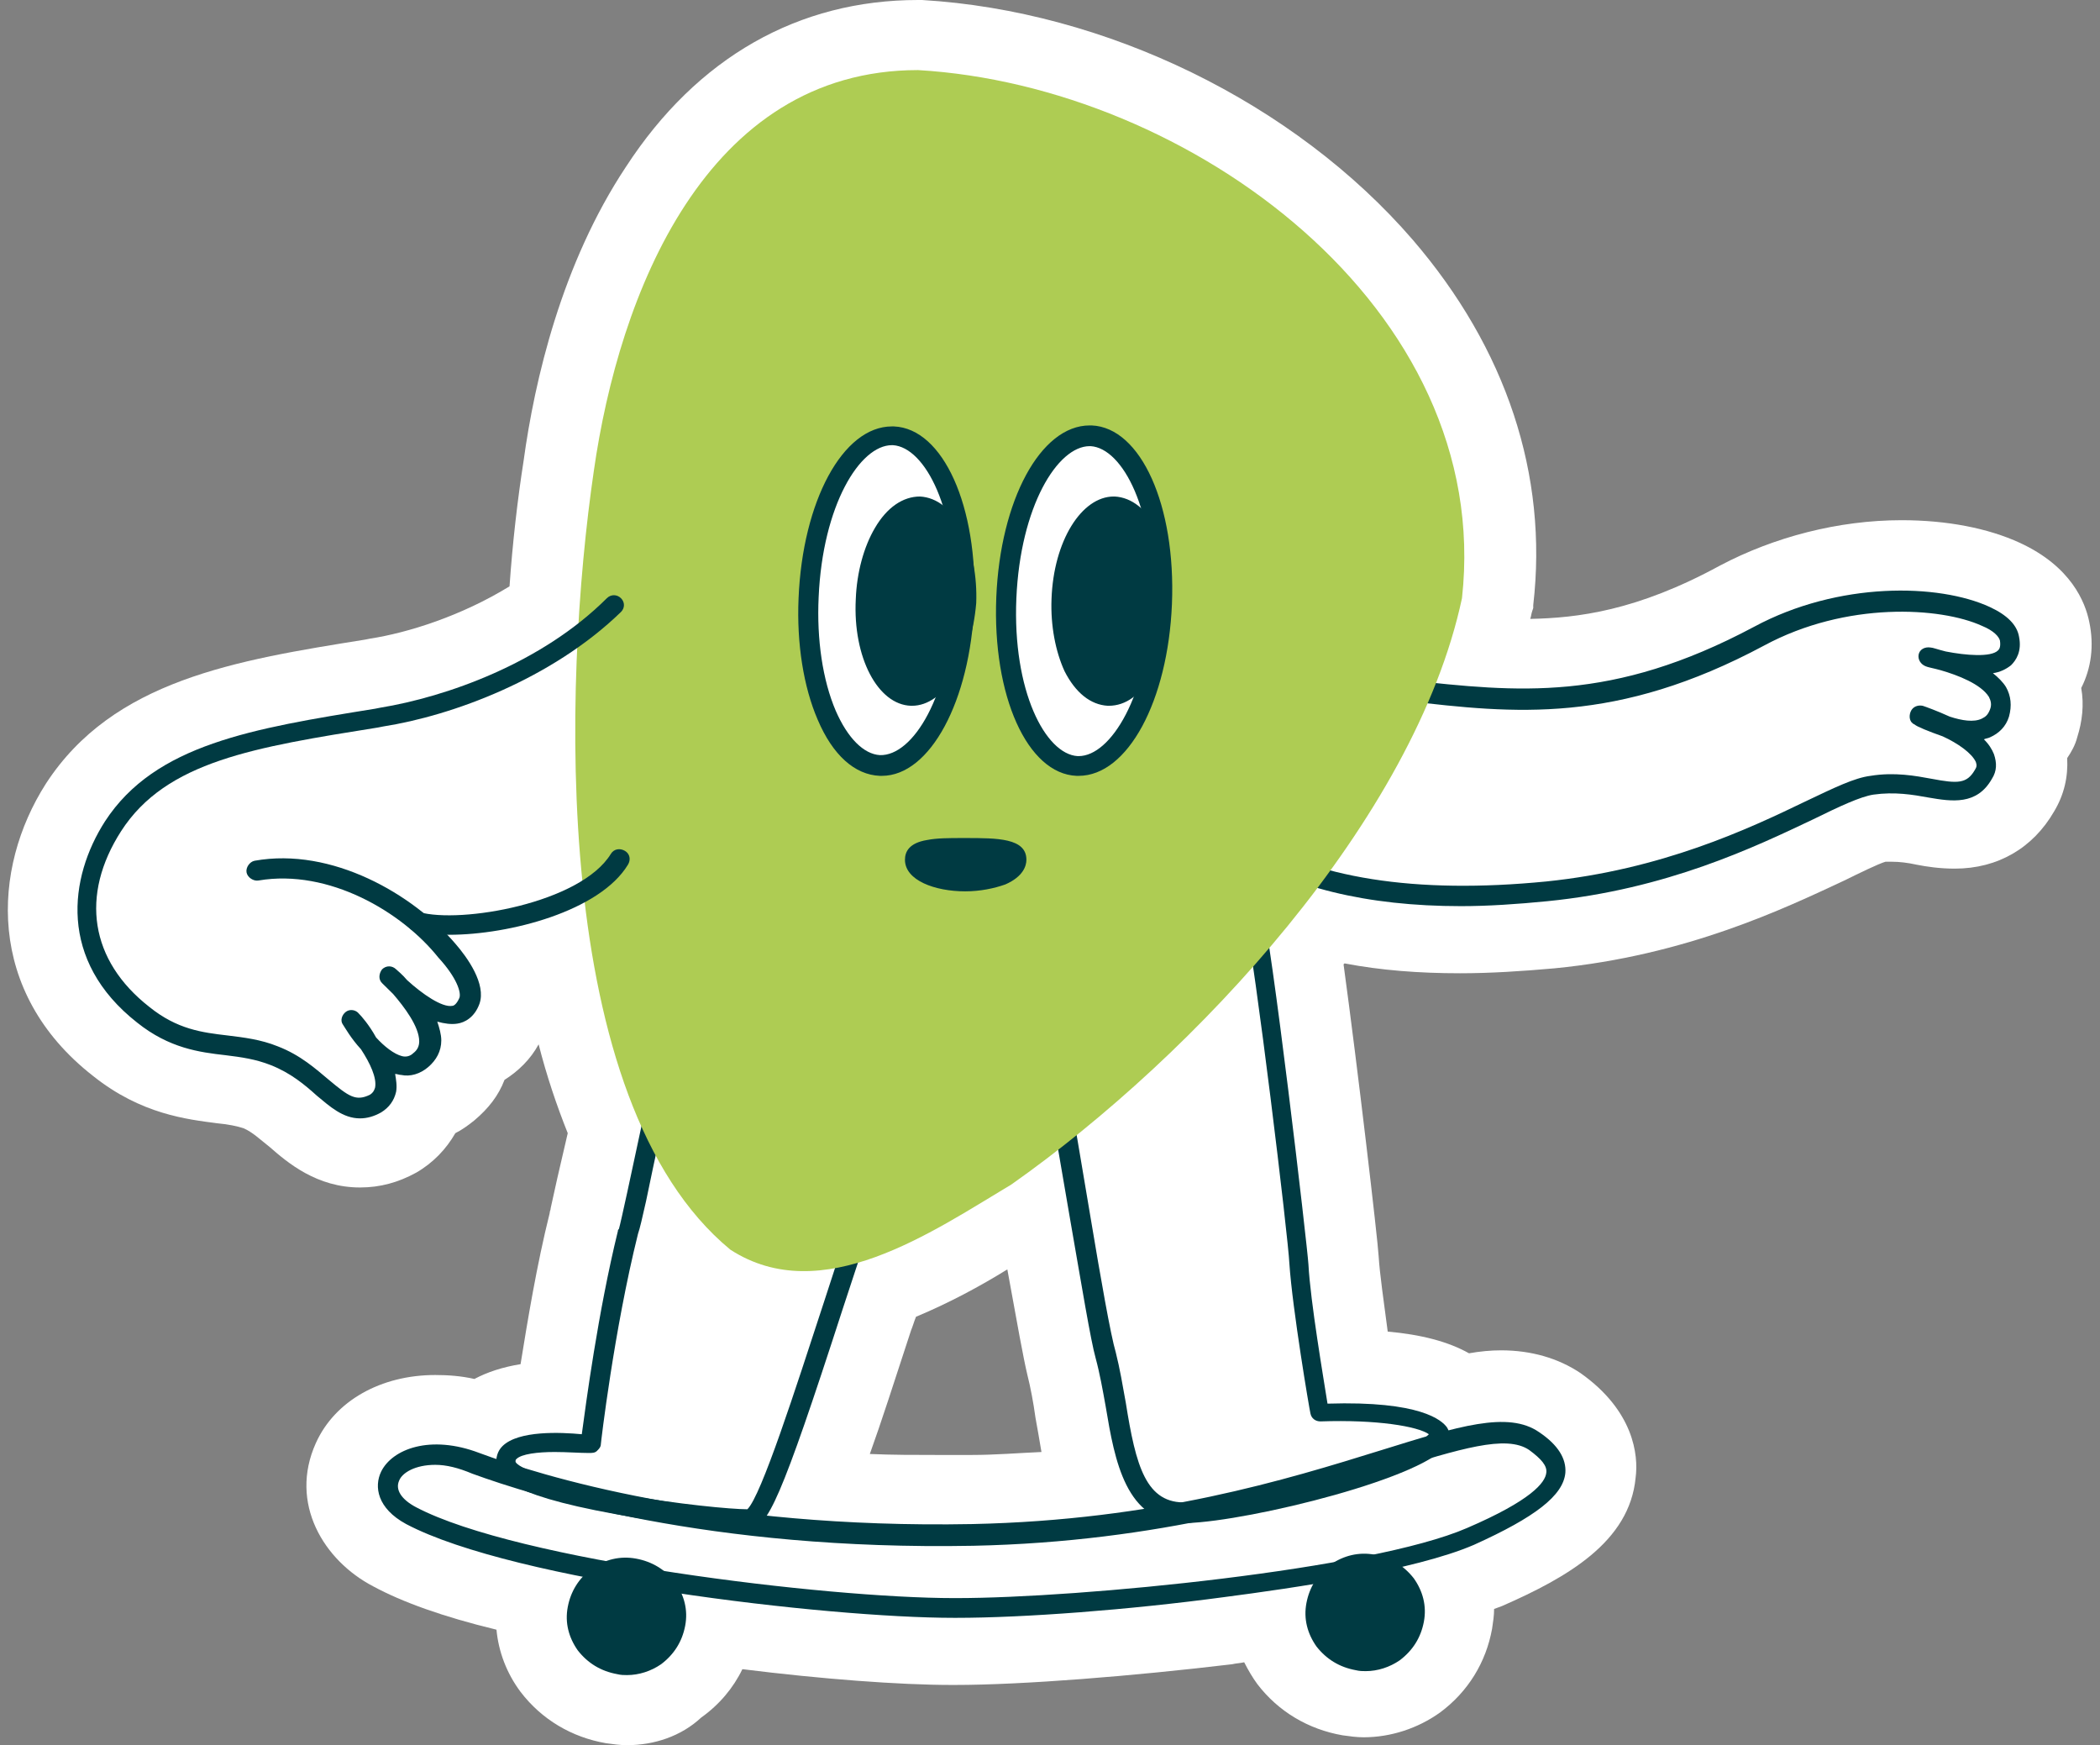 <svg xmlns="http://www.w3.org/2000/svg" fill="none" viewBox="0 0 136 113" height="113" width="136">
<rect x="0" y="0" width="136" height="113" fill="#808080" stroke="none"/>
<g clip-path="url(#clip0_1626_20349)">
<path fill="white" d="M56.332 94.145C57.762 94.209 59.257 94.209 60.752 94.209C61.467 94.209 62.182 94.209 62.897 94.209C64.457 94.209 65.952 94.082 67.447 94.017C67.317 93.251 67.187 92.484 67.057 91.781C66.927 90.822 66.732 89.799 66.537 89.032C66.277 87.946 65.887 85.773 65.237 82.193C63.482 83.28 61.467 84.367 59.322 85.261C59.192 85.581 59.127 85.837 58.997 86.156C57.892 89.543 57.047 92.164 56.332 94.145ZM40.603 113C40.148 113 39.693 112.936 39.238 112.872C37.028 112.489 35.078 111.338 33.713 109.549C32.803 108.334 32.283 106.928 32.153 105.522C28.708 104.691 26.044 103.732 24.159 102.71C20.974 101.048 18.699 97.341 20.454 93.442C21.689 90.694 24.679 89.032 28.188 89.032C29.033 89.032 29.878 89.096 30.723 89.288C31.568 88.841 32.543 88.521 33.713 88.329C34.168 85.517 34.753 81.938 35.598 78.55C35.598 78.422 35.663 78.359 35.663 78.231C35.793 77.592 36.313 75.291 36.768 73.373C36.053 71.584 35.403 69.666 34.883 67.621C34.363 68.58 33.583 69.347 32.673 69.922C32.283 70.945 31.633 71.775 30.723 72.542C30.333 72.862 29.878 73.182 29.488 73.373C28.903 74.396 28.058 75.291 26.953 75.93C25.784 76.569 24.614 76.889 23.314 76.889C20.519 76.889 18.634 75.291 17.464 74.268C16.814 73.757 16.359 73.309 15.774 73.054C15.384 72.926 14.799 72.798 14.084 72.734C12.134 72.478 9.144 72.159 6.024 69.666C-0.93 64.234 -0.541 56.244 2.969 50.748C7.324 44.037 15.254 42.758 23.639 41.416L23.964 41.352C26.433 40.969 29.878 39.882 32.998 37.965C33.193 35.153 33.518 32.34 33.908 29.848C34.623 24.607 36.378 17.065 40.538 10.802C45.153 3.707 51.718 0 59.452 0H59.582H59.712C71.607 0.703 83.826 6.647 91.496 15.531C97.541 22.562 100.271 30.743 99.296 39.179V39.371L99.231 39.563C99.166 39.755 99.166 39.882 99.101 40.074C102.156 40.01 105.991 39.563 111.385 36.623C114.895 34.769 119.055 33.683 123.15 33.683C126.075 33.683 128.74 34.194 130.82 35.153C134.135 36.687 135.044 38.988 135.304 40.266C135.629 41.8 135.434 43.27 134.784 44.548C134.979 45.635 134.849 46.721 134.524 47.744C134.395 48.255 134.135 48.703 133.875 49.086C133.94 50.3 133.68 51.451 133.03 52.537C131.665 54.902 129.39 56.244 126.595 56.244C125.62 56.244 124.775 56.117 124.125 55.989C123.54 55.861 123.02 55.797 122.5 55.797C122.37 55.797 122.24 55.797 122.11 55.797C121.655 55.925 120.355 56.564 119.445 57.011C115.61 58.801 109.24 61.869 100.661 62.7C98.516 62.891 96.501 63.019 94.551 63.019C91.886 63.019 89.416 62.828 87.076 62.38L87.011 62.444C87.921 69.091 89.221 80.212 89.286 81.363C89.351 82.449 89.611 84.239 89.871 86.22C92.016 86.412 93.771 86.859 95.136 87.626C95.851 87.498 96.566 87.434 97.216 87.434C99.166 87.434 100.921 87.946 102.351 88.904C105.796 91.333 106.121 94.209 105.926 95.679C105.536 99.834 101.506 102.135 97.281 103.988C97.086 104.052 96.956 104.116 96.761 104.18C96.761 104.627 96.696 105.011 96.631 105.458C96.241 107.631 95.071 109.549 93.251 110.891C91.821 111.913 90.066 112.489 88.311 112.489C87.856 112.489 87.401 112.425 86.946 112.361C84.736 111.977 82.786 110.827 81.421 109.037C81.097 108.59 80.837 108.143 80.576 107.631C80.317 107.695 80.056 107.695 79.796 107.759C73.362 108.526 66.277 109.101 61.792 109.101H61.662C58.217 109.101 53.212 108.718 48.078 108.079C47.493 109.293 46.583 110.38 45.413 111.21C44.113 112.425 42.358 113 40.603 113Z"></path>
<path fill="#003A42" d="M94.617 58.673C88.507 58.673 83.567 57.459 79.732 55.03C79.407 54.838 79.342 54.455 79.537 54.135C79.732 53.816 80.122 53.752 80.447 53.944C85.062 56.883 91.692 57.906 100.142 57.075C107.616 56.308 113.206 53.688 116.911 51.898C118.796 51.003 120.096 50.364 121.136 50.236C122.696 49.981 124.061 50.236 125.101 50.428C126.791 50.748 127.376 50.748 127.896 49.853C128.026 49.661 128.026 49.533 127.961 49.342C127.701 48.766 126.791 48.127 125.816 47.68C124.906 47.36 124.126 47.041 123.996 46.913C123.671 46.785 123.606 46.402 123.736 46.082C123.866 45.763 124.191 45.635 124.516 45.699C124.711 45.763 125.426 46.018 126.271 46.402C127.051 46.657 127.831 46.785 128.351 46.529C128.611 46.402 128.741 46.274 128.871 45.954C129.001 45.635 128.936 45.379 128.806 45.123C128.286 44.292 126.791 43.717 125.686 43.398C125.231 43.27 124.841 43.206 124.711 43.142C124.386 43.014 124.191 42.695 124.256 42.375C124.321 42.056 124.646 41.864 125.036 41.928C125.166 41.928 125.491 42.056 126.011 42.183C127.311 42.439 128.936 42.567 129.391 42.119C129.456 42.056 129.586 41.928 129.521 41.48C129.456 41.225 129.131 40.841 128.351 40.522C125.686 39.307 119.576 38.924 114.246 41.8C104.691 46.913 98.062 46.21 91.042 45.379C87.987 45.059 85.322 44.42 82.852 43.462C82.527 43.334 82.332 42.95 82.462 42.631C82.592 42.311 82.982 42.119 83.307 42.247C85.647 43.142 88.182 43.717 91.172 44.037C98.257 44.804 104.367 45.507 113.596 40.585C119.056 37.645 125.556 37.773 128.871 39.307C129.976 39.819 130.626 40.458 130.756 41.225C130.951 42.183 130.561 42.758 130.236 43.078C129.911 43.334 129.521 43.526 129.066 43.589C129.391 43.845 129.716 44.165 129.911 44.484C130.236 45.059 130.301 45.699 130.106 46.402C129.911 47.041 129.456 47.488 128.871 47.744C128.741 47.808 128.611 47.808 128.481 47.872C128.806 48.191 129.001 48.511 129.131 48.83C129.326 49.406 129.326 49.917 129.001 50.428C128.026 52.154 126.401 51.898 124.906 51.643C123.866 51.451 122.696 51.259 121.331 51.451C120.486 51.579 119.121 52.218 117.431 53.049C113.661 54.838 107.941 57.587 100.207 58.353C98.257 58.545 96.372 58.673 94.617 58.673Z"></path>
<path fill="#003A42" d="M67.968 64.809C68.553 66.598 69.463 71.839 70.633 78.87C71.283 82.769 71.933 86.476 72.258 87.562C72.518 88.585 72.713 89.735 72.908 90.822C73.558 94.912 74.207 97.405 76.872 97.277C81.552 97.149 91.302 94.209 92.537 92.867C91.822 92.356 89.157 91.908 85.517 92.036C85.192 92.036 84.932 91.844 84.867 91.525C84.802 91.269 83.697 84.75 83.502 81.81C83.437 80.212 81.292 62.38 80.577 59.12C78.822 58.801 74.662 58.417 73.297 58.801C71.608 59.312 71.088 59.248 70.503 58.673C70.243 58.417 69.853 58.098 67.968 58.098C67.838 58.801 67.968 60.59 68.033 61.677C68.098 63.531 68.098 64.361 67.968 64.809ZM76.742 98.619C72.908 98.619 72.193 94.593 71.608 91.078C71.413 89.991 71.218 88.904 70.958 87.946C70.633 86.795 70.048 83.216 69.333 79.126C68.358 73.373 67.123 66.279 66.603 65.001C66.473 64.745 66.538 64.489 66.733 64.297C66.798 63.85 66.733 62.7 66.668 61.869C66.473 58.993 66.473 57.714 66.993 57.203C67.123 57.011 67.383 56.947 67.578 56.947C69.983 56.947 70.763 57.395 71.283 57.842C71.478 57.97 71.543 58.098 72.843 57.714C74.793 57.139 80.057 57.842 81.162 58.034C81.422 58.098 81.617 58.226 81.682 58.481C82.332 60.654 84.672 80.723 84.737 81.874C84.867 84.303 85.712 89.224 85.972 90.886C92.017 90.694 93.382 91.972 93.707 92.42C93.902 92.739 93.967 93.123 93.772 93.442C92.667 95.615 80.967 98.492 76.872 98.619C76.807 98.619 76.742 98.619 76.742 98.619Z"></path>
<path fill="#003A42" d="M40.538 79.253C40.473 79.253 40.408 79.317 40.343 79.381C40.408 79.253 40.473 79.253 40.538 79.253ZM35.923 94.017C34.818 94.017 33.778 94.145 33.453 94.465C33.388 94.529 33.388 94.529 33.388 94.657C33.518 94.976 35.208 95.871 40.343 96.766C43.917 97.405 47.362 97.725 48.402 97.725C49.312 96.83 51.522 89.927 53.342 84.367C55.422 77.975 57.567 71.392 59.257 67.941C58.802 67.621 58.347 66.918 57.892 66.151C57.307 65.192 56.462 63.914 55.812 63.85C53.992 63.658 53.082 63.85 52.302 63.978C51.522 64.17 50.742 64.297 49.442 63.914C48.532 63.658 48.012 64.106 47.037 65.064C46.322 65.767 45.477 66.598 44.178 67.046C43.983 67.941 43.333 70.881 42.813 73.246C42.423 74.907 42.098 76.569 41.838 77.783C41.578 78.934 41.448 79.509 41.318 79.892C39.758 86.156 38.913 93.442 38.913 93.506C38.913 93.698 38.783 93.826 38.653 93.954C38.523 94.081 38.328 94.081 38.133 94.081C37.548 94.081 36.703 94.017 35.923 94.017ZM48.337 99.067C46.907 99.067 43.268 98.683 39.888 98.044C32.413 96.702 32.218 95.424 32.153 94.912C32.088 94.401 32.218 93.954 32.543 93.634C33.583 92.611 36.313 92.739 37.678 92.867C37.938 90.95 38.718 85.006 40.018 79.701C40.018 79.637 40.018 79.637 40.083 79.573C40.213 79.126 40.928 75.802 41.513 73.054C41.838 71.392 42.228 69.794 42.488 68.516C43.008 66.087 43.008 66.087 43.398 65.959C44.568 65.576 45.347 64.873 46.127 64.17C47.102 63.211 48.142 62.252 49.767 62.7C50.807 62.955 51.262 62.891 52.042 62.7C52.887 62.508 53.927 62.316 55.942 62.572C57.242 62.7 58.152 64.17 58.997 65.512C59.322 66.023 59.777 66.726 60.037 66.918C60.232 66.854 60.492 66.854 60.687 67.046C60.882 67.238 60.947 67.557 60.817 67.813C59.127 70.881 56.722 78.231 54.577 84.75C50.547 97.213 49.702 98.875 48.597 98.939C48.597 99.067 48.467 99.067 48.337 99.067Z"></path>
<path fill="#003A42" d="M28.189 94.848C26.889 94.848 26.044 95.36 25.849 95.871C25.589 96.446 25.979 97.085 26.954 97.597C33.519 101.048 53.473 103.477 61.793 103.477C61.858 103.477 61.858 103.477 61.923 103.477C69.983 103.477 88.832 101.623 95.007 98.939C99.166 97.149 100.076 95.999 100.141 95.36C100.206 94.912 99.816 94.465 99.037 93.89C97.541 92.867 94.552 93.826 89.937 95.232C84.022 97.085 75.117 99.834 63.028 100.089C45.868 100.409 34.624 96.894 30.594 95.424C29.684 95.04 28.904 94.848 28.189 94.848ZM61.923 104.755C61.858 104.755 61.858 104.755 61.793 104.755C53.538 104.755 33.324 102.39 26.304 98.683C24.419 97.661 24.224 96.254 24.679 95.296C25.394 93.826 27.864 92.867 31.049 94.082C35.014 95.552 46.063 99.003 62.963 98.683C74.857 98.428 83.307 95.807 89.482 93.89C94.422 92.356 97.671 91.333 99.686 92.739C100.921 93.57 101.441 94.465 101.376 95.36C101.246 96.83 99.426 98.236 95.462 100.025C91.627 101.687 83.697 102.838 79.277 103.413C73.102 104.244 66.278 104.755 61.923 104.755Z"></path>
<path fill="#003A42" d="M37.419 104.18C37.679 102.454 39.369 101.304 41.059 101.559C42.814 101.815 43.984 103.477 43.724 105.139C43.464 106.864 41.774 108.015 40.084 107.759C38.329 107.503 37.159 105.906 37.419 104.18Z"></path>
<path fill="#003A42" d="M40.604 102.199C39.369 102.199 38.264 103.093 38.069 104.308C37.939 104.947 38.134 105.65 38.524 106.161C38.914 106.673 39.499 107.056 40.149 107.184C40.799 107.312 41.514 107.12 42.034 106.736C42.554 106.353 42.944 105.778 43.074 105.139C43.204 104.499 43.009 103.796 42.619 103.285C42.229 102.774 41.644 102.39 40.994 102.262C40.864 102.199 40.734 102.199 40.604 102.199ZM40.604 108.462C40.409 108.462 40.214 108.462 39.954 108.398C38.914 108.206 38.069 107.695 37.419 106.864C36.834 106.033 36.574 105.075 36.769 104.052C36.964 103.029 37.484 102.199 38.329 101.559C39.174 100.984 40.149 100.729 41.189 100.92C42.229 101.112 43.074 101.623 43.724 102.454C44.309 103.285 44.569 104.244 44.374 105.266C44.179 106.289 43.659 107.12 42.814 107.759C42.164 108.206 41.384 108.462 40.604 108.462Z"></path>
<path fill="#003A42" d="M85.257 103.924C85.517 102.199 87.207 101.048 88.897 101.304C90.652 101.559 91.822 103.221 91.562 104.883C91.302 106.609 89.612 107.759 87.922 107.503C86.167 107.248 84.997 105.65 85.257 103.924Z"></path>
<path fill="#003A42" d="M88.442 101.943C87.207 101.943 86.102 102.838 85.907 104.052C85.777 104.691 85.972 105.394 86.362 105.906C86.752 106.417 87.337 106.8 87.987 106.928C88.637 107.056 89.352 106.864 89.872 106.481C90.392 106.097 90.782 105.522 90.912 104.883C91.042 104.244 90.847 103.541 90.457 103.029C90.067 102.518 89.482 102.135 88.832 102.007C88.702 101.943 88.572 101.943 88.442 101.943ZM88.442 108.206C88.247 108.206 88.052 108.206 87.792 108.143C86.752 107.951 85.907 107.439 85.257 106.609C84.672 105.778 84.412 104.819 84.607 103.796C84.802 102.774 85.322 101.943 86.167 101.304C87.012 100.728 87.987 100.473 89.027 100.665C90.067 100.856 90.912 101.368 91.562 102.199C92.147 103.029 92.407 103.988 92.212 105.011C92.017 106.033 91.497 106.864 90.652 107.503C90.002 107.951 89.222 108.206 88.442 108.206Z"></path>
<path fill="#AECC53" d="M94.681 38.732C96.76 19.941 77.001 5.561 59.452 4.538C45.672 4.538 40.083 19.11 38.458 30.487C36.443 44.228 35.598 71.264 47.297 80.915C53.212 84.75 60.362 79.765 65.497 76.697C77.391 68.324 91.626 53.049 94.681 38.732Z"></path>
<path fill="#003A42" d="M23.314 72.415C22.209 72.415 21.364 71.648 20.519 70.945C19.739 70.242 18.829 69.475 17.529 68.963C16.554 68.58 15.644 68.452 14.604 68.324C12.914 68.132 10.964 67.877 8.884 66.215C3.75 62.188 4.465 56.82 6.804 53.176C10.054 48.191 16.359 47.169 24.289 45.89L24.614 45.826C28.904 45.123 35.078 42.95 39.303 38.732C39.563 38.476 39.953 38.476 40.213 38.732C40.473 38.988 40.473 39.371 40.213 39.627C35.728 43.973 29.294 46.338 24.809 47.041L24.484 47.105C16.489 48.383 10.769 49.278 7.844 53.816C5.179 57.97 5.829 62.188 9.664 65.192C11.484 66.662 13.109 66.854 14.734 67.046C15.774 67.174 16.879 67.302 17.984 67.749C19.479 68.324 20.454 69.219 21.299 69.922C22.599 71.008 23.054 71.328 23.964 70.881C24.159 70.753 24.224 70.625 24.289 70.433C24.419 69.794 23.964 68.835 23.379 67.941C22.729 67.238 22.339 66.534 22.209 66.343C22.014 66.087 22.144 65.704 22.404 65.512C22.664 65.32 23.054 65.384 23.249 65.64C23.379 65.767 23.899 66.343 24.354 67.174C24.874 67.749 25.524 68.26 26.044 68.388C26.304 68.452 26.564 68.388 26.759 68.196C27.019 68.004 27.149 67.749 27.149 67.429C27.149 66.471 26.174 65.192 25.459 64.361C25.134 64.042 24.874 63.786 24.744 63.658C24.484 63.403 24.549 63.019 24.744 62.764C25.004 62.508 25.394 62.508 25.654 62.764C25.719 62.828 26.044 63.083 26.369 63.467C27.344 64.361 28.644 65.256 29.294 65.128C29.359 65.128 29.554 65.064 29.749 64.617C29.879 64.297 29.619 63.339 28.384 61.997C26.044 59.057 21.299 56.244 16.749 57.011C16.424 57.075 16.034 56.82 15.969 56.5C15.904 56.18 16.164 55.797 16.489 55.733C21.494 54.838 26.759 57.906 29.489 61.102C30.269 61.997 31.503 63.722 31.049 65.001C30.724 65.895 30.074 66.215 29.619 66.279C29.229 66.343 28.774 66.279 28.319 66.151C28.449 66.534 28.579 66.982 28.579 67.365C28.579 68.068 28.254 68.644 27.734 69.091C27.214 69.538 26.564 69.73 25.979 69.602C25.849 69.602 25.719 69.538 25.589 69.538C25.654 69.922 25.719 70.305 25.654 70.689C25.524 71.264 25.199 71.712 24.679 72.031C24.224 72.287 23.769 72.415 23.314 72.415Z"></path>
<path fill="#003A42" d="M29.098 60.527C28.188 60.527 27.408 60.463 26.823 60.271C26.498 60.207 26.303 59.824 26.368 59.504C26.433 59.184 26.823 58.993 27.148 59.056C29.813 59.824 37.612 58.481 39.562 55.286C39.757 54.966 40.147 54.902 40.472 55.094C40.797 55.286 40.862 55.669 40.667 55.989C38.847 58.993 32.998 60.527 29.098 60.527Z"></path>
<path fill="white" d="M52.432 38.668C52.692 32.788 55.097 28.058 57.892 28.186C60.687 28.314 62.702 33.171 62.507 39.051C62.247 44.932 59.842 49.661 57.047 49.533C54.252 49.469 52.172 44.612 52.432 38.668Z"></path>
<path fill="#003A42" d="M57.762 28.825C55.682 28.825 53.277 32.724 53.017 38.668C52.887 41.416 53.277 44.037 54.122 46.018C54.902 47.808 55.942 48.83 56.982 48.894C59.127 48.958 61.532 45.059 61.792 39.051C62.052 33.044 59.907 28.953 57.827 28.825C57.827 28.825 57.827 28.825 57.762 28.825ZM57.112 50.236C57.047 50.236 57.047 50.236 56.982 50.236C55.357 50.172 53.927 48.894 52.952 46.593C52.042 44.484 51.587 41.672 51.717 38.732C51.977 32.468 54.577 27.611 57.762 27.611C57.827 27.611 57.827 27.611 57.892 27.611C61.077 27.739 63.352 32.788 63.092 39.179C62.832 45.379 60.232 50.236 57.112 50.236Z"></path>
<path fill="#003A42" d="M56.007 38.796C56.137 35.408 57.697 32.724 59.452 32.788C61.207 32.852 62.572 35.664 62.442 39.051C62.312 42.439 60.752 45.123 58.997 45.059C57.177 44.995 55.877 42.183 56.007 38.796Z"></path>
<path fill="#003A42" d="M59.387 33.427C58.802 33.427 58.152 33.938 57.697 34.833C57.112 35.856 56.722 37.326 56.657 38.86C56.527 42.119 57.762 44.42 58.997 44.484C58.997 44.484 58.997 44.484 59.062 44.484C60.297 44.484 61.662 42.311 61.792 39.115C61.857 37.581 61.597 36.111 61.077 35.025C60.622 34.002 60.037 33.427 59.387 33.427ZM59.062 45.699H58.997C56.852 45.635 55.227 42.567 55.422 38.796C55.487 37.07 55.942 35.408 56.657 34.194C57.437 32.852 58.477 32.149 59.582 32.149C60.687 32.213 61.662 32.98 62.377 34.386C62.962 35.664 63.287 37.326 63.222 39.051C62.897 42.822 61.142 45.699 59.062 45.699Z"></path>
<path fill="white" d="M65.173 38.732C65.433 32.852 67.838 28.122 70.633 28.25C73.428 28.378 75.443 33.235 75.248 39.115C74.988 44.995 72.583 49.725 69.788 49.597C66.993 49.469 64.978 44.612 65.173 38.732Z"></path>
<path fill="#003A42" d="M70.567 28.889C68.487 28.889 66.082 32.788 65.822 38.732C65.562 44.74 67.707 48.83 69.787 48.958H69.852C71.932 48.958 74.337 45.059 74.597 39.115C74.857 33.108 72.712 29.017 70.632 28.889H70.567ZM69.852 50.236C69.787 50.236 69.787 50.236 69.722 50.236C66.537 50.109 64.262 45.059 64.522 38.668C64.782 32.404 67.382 27.547 70.567 27.547C70.632 27.547 70.632 27.547 70.697 27.547C73.882 27.675 76.157 32.724 75.897 39.115C75.637 45.379 73.037 50.236 69.852 50.236Z"></path>
<path fill="#003A42" d="M68.811 38.796C68.942 35.408 70.501 32.724 72.256 32.788C74.011 32.852 75.376 35.664 75.246 39.051C75.116 42.439 73.556 45.123 71.801 45.059C69.981 44.995 68.617 42.183 68.811 38.796Z"></path>
<path fill="#003A42" d="M69.463 38.796C69.398 40.33 69.658 41.8 70.178 42.886C70.633 43.845 71.218 44.356 71.803 44.42C72.388 44.42 73.038 43.909 73.558 43.014C74.143 41.992 74.533 40.522 74.598 38.987C74.663 37.454 74.403 35.984 73.883 34.897C73.428 33.938 72.843 33.427 72.258 33.363C72.258 33.363 72.258 33.363 72.193 33.363C70.958 33.427 69.593 35.6 69.463 38.796ZM71.803 45.699H71.738C70.633 45.635 69.658 44.868 68.943 43.462C68.358 42.183 68.033 40.522 68.098 38.796C68.228 35.025 70.048 32.149 72.128 32.149H72.193C73.298 32.213 74.273 32.98 74.988 34.386C75.573 35.664 75.898 37.326 75.833 39.051C75.768 40.777 75.313 42.439 74.598 43.653C73.883 44.995 72.908 45.699 71.803 45.699Z"></path>
<path fill="#003A42" d="M59.193 55.669C59.193 54.902 60.623 54.902 62.443 54.902C64.263 54.902 65.823 54.902 65.823 55.669C65.823 56.436 64.328 57.075 62.508 57.075C60.688 57.075 59.193 56.5 59.193 55.669Z"></path>
<path fill="#003A42" d="M59.907 55.733C60.037 55.925 60.947 56.436 62.507 56.436C64.067 56.436 64.912 55.925 65.107 55.733C64.717 55.541 63.417 55.541 62.507 55.541H62.377C61.467 55.541 60.232 55.605 59.907 55.733ZM62.507 57.714C60.557 57.714 58.607 57.011 58.607 55.669C58.607 55.158 58.867 54.583 60.037 54.391C60.687 54.263 61.467 54.263 62.377 54.263H62.507C64.587 54.263 66.472 54.263 66.472 55.669C66.472 56.053 66.277 56.756 65.107 57.267C64.392 57.523 63.482 57.714 62.507 57.714Z"></path>
</g>
<defs>
<clipPath id="clip0_1626_20349">
<rect transform="translate(0.5)" fill="white" height="113" width="135"></rect>
</clipPath>
</defs>
</svg>
